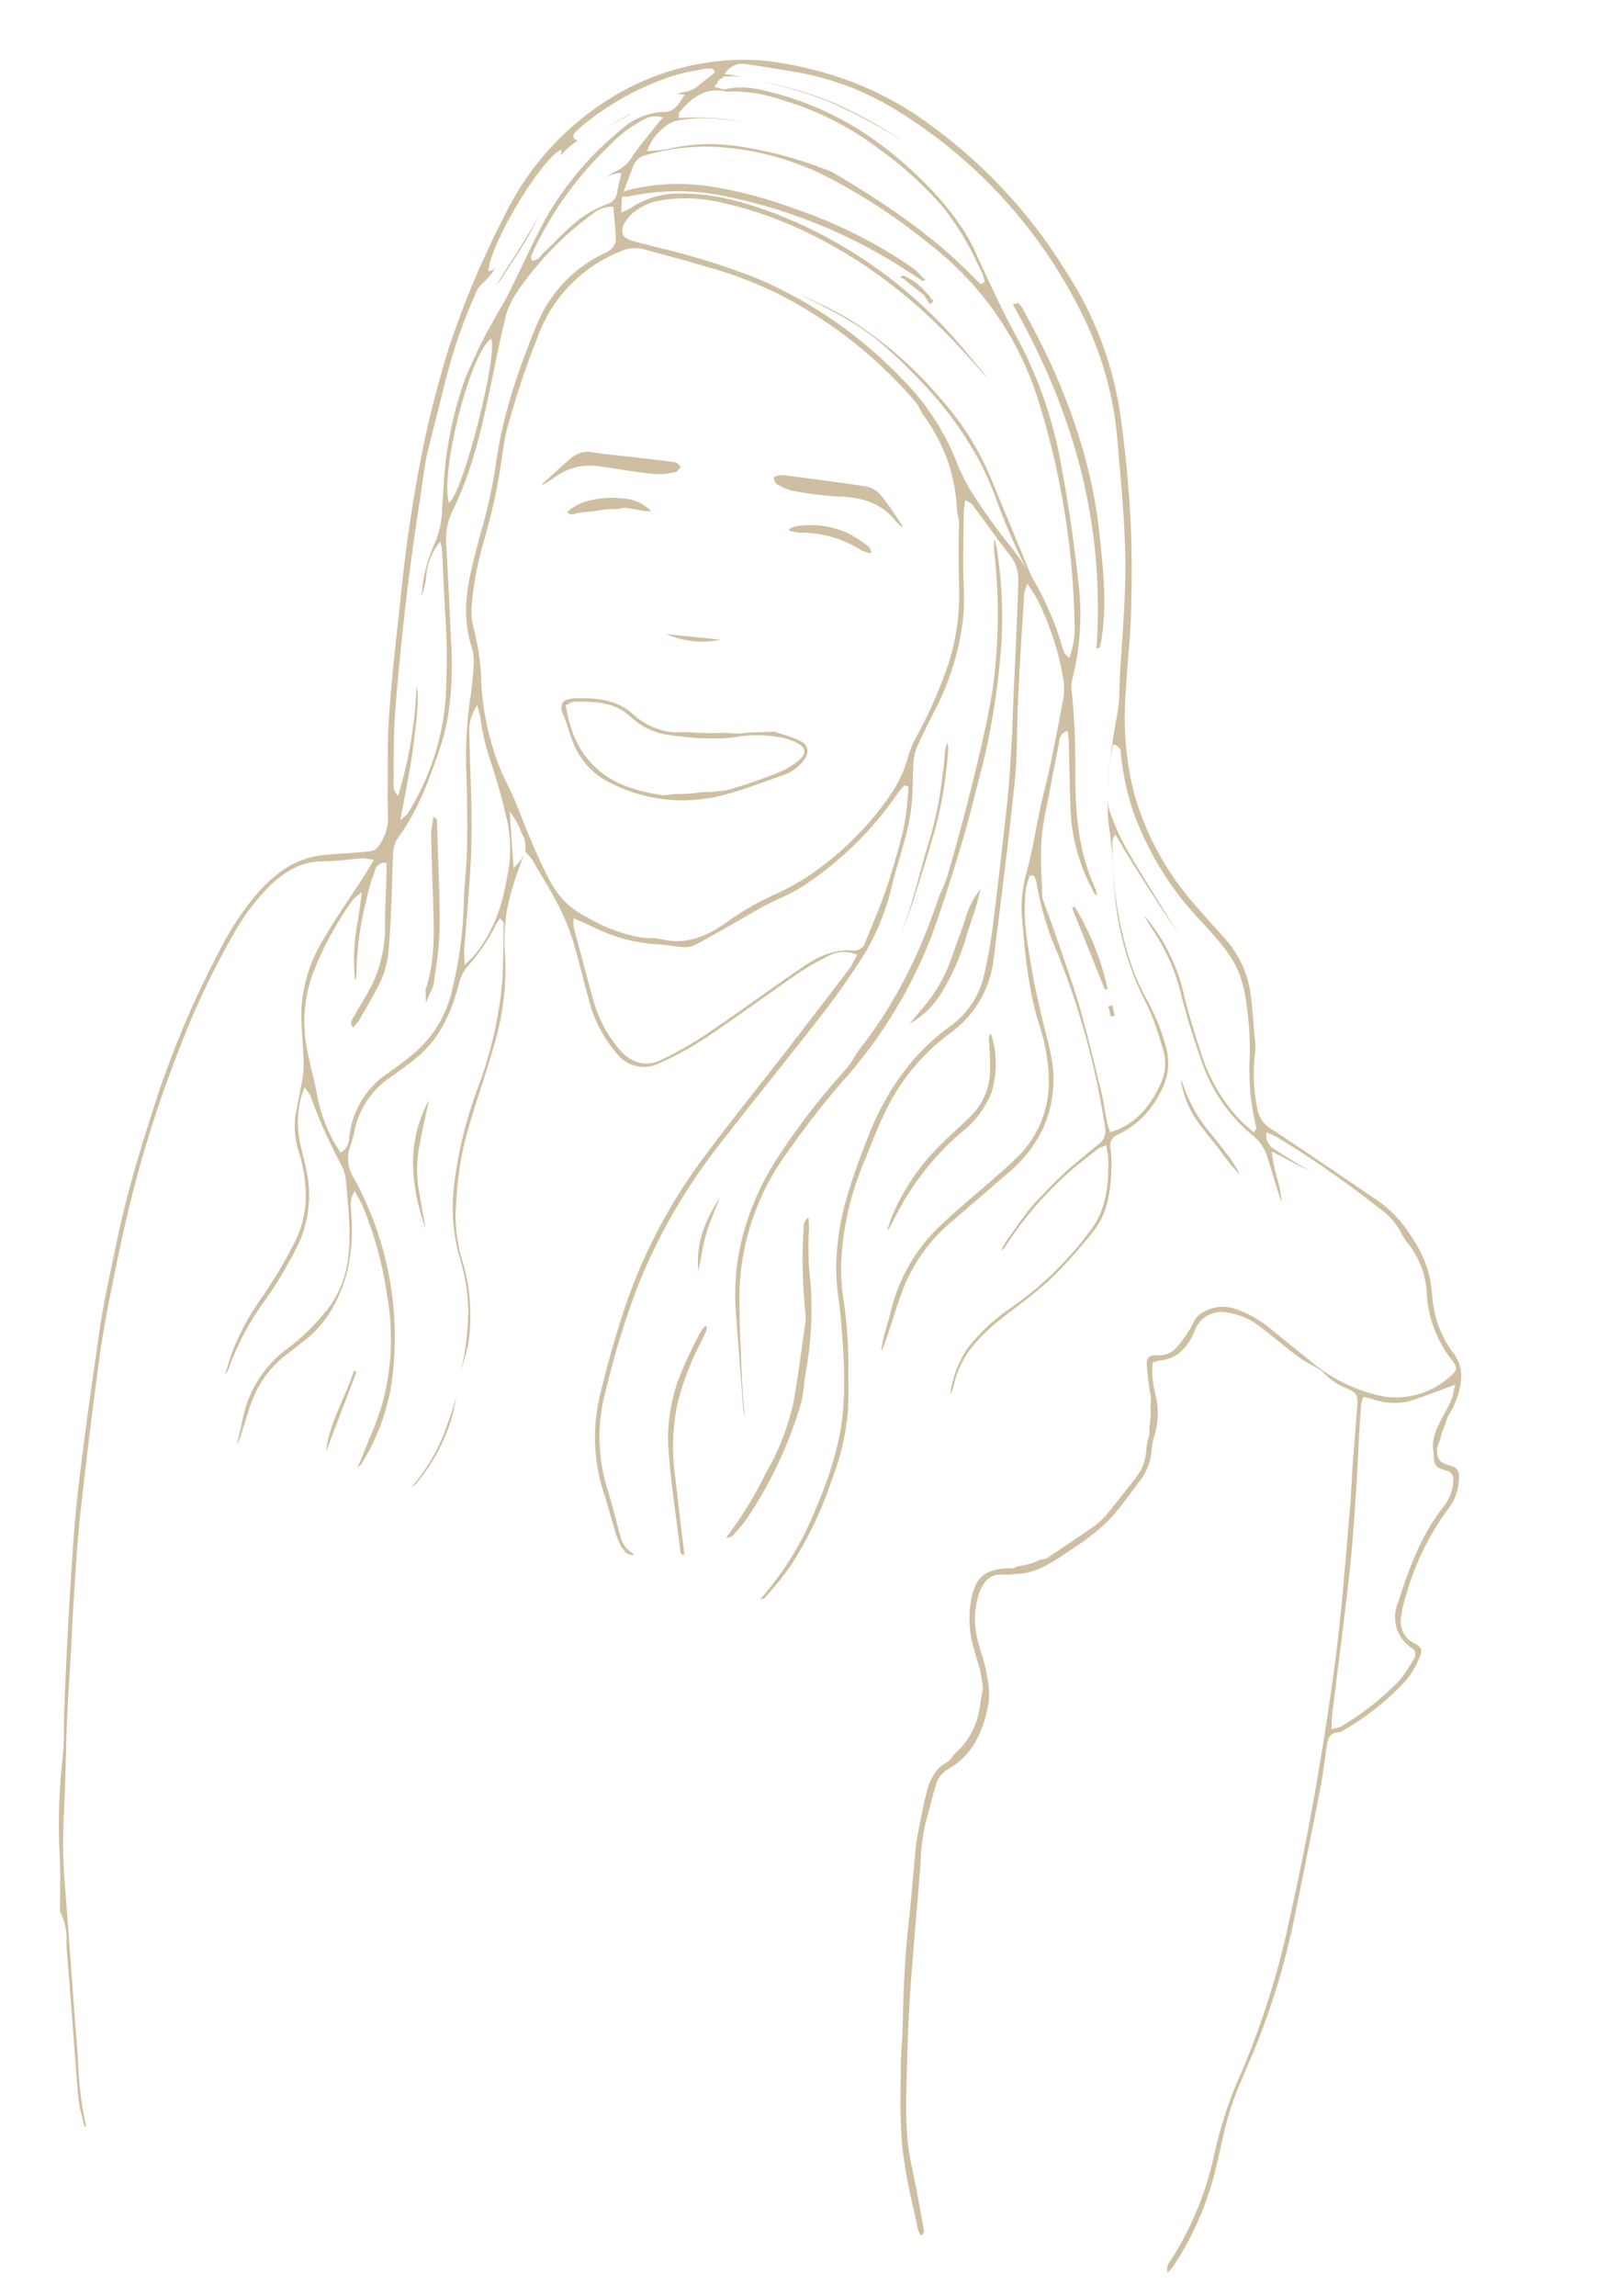 <svg xmlns="http://www.w3.org/2000/svg" width="225.667" height="319.751" viewBox="0 0 225.667 319.751"><g transform="matrix(-0.993, -0.122, 0.122, -0.993, 189.365, 319.765)"><path d="M0,0a78.738,78.738,0,0,0,11.4,4.393,53.158,53.158,0,0,0,9.562,1.546,47.13,47.13,0,0,1-10.841-1.8A65.461,65.461,0,0,1,0,0Z" transform="translate(99.376 289.84)" fill="#cebfa2"></path><path d="M.98.015C.808.019.631.038.459.038.306.038.153,0,0,0,.325,0,.651.019.98.015Z" transform="translate(122.44 284.391)" fill="#cebfa2"></path><path d="M0,2.013C.184,1.37.39.673.6,0,.39.665.192,1.339,0,2.013Z" transform="translate(85.818 212.642)" fill="#cebfa2"></path><path d="M0,2.188A19.107,19.107,0,0,1,.723,0,18.208,18.208,0,0,0,0,2.188Z" transform="translate(89.28 201.011)" fill="#cebfa2"></path><path d="M0,5.066A51.8,51.8,0,0,1,4.385,0,51.543,51.543,0,0,0,0,5.066Z" transform="translate(59.035 132.734)" fill="#cebfa2"></path><path d="M0,0C.272.749.494,1.511.727,2.292.5,1.522.272.753,0,0Z" transform="translate(146.779 202.141)" fill="#cebfa2"></path><path d="M0,5.709A43.169,43.169,0,0,0,2.143,0,43.39,43.39,0,0,1,0,5.709Z" transform="translate(85.211 153.177)" fill="#cebfa2"></path><path d="M.528,2.365c-.164.1-.359.13-.528.23A24.238,24.238,0,0,0,3.65,0,21.032,21.032,0,0,1,.528,2.365Z" transform="translate(137.527 286.541)" fill="#cebfa2"></path><path d="M3.735,2.388C2.449,5.066,1.132,7.814,0,10.638.375,9.6.757,8.564,1.163,7.538,1.8,5.954,2.571,4.393,3.329,2.878c.306-.628.619-1.255.925-1.89.157-.326.452-.651.62-.988h0C4.5.8,4.117,1.592,3.735,2.388Z" transform="translate(148.585 263.131)" fill="#cebfa2"></path><path d="M5.4,3.8A56.89,56.89,0,0,1,0,0,56.618,56.618,0,0,0,5.4,3.8Z" transform="translate(95.311 281.59)" fill="#cebfa2"></path><path d="M0,4.313A34.064,34.064,0,0,0,3.325,0,33.864,33.864,0,0,1,0,4.313Z" transform="translate(79.858 162.583)" fill="#cebfa2"></path><path d="M.528,0A8.251,8.251,0,0,0,0,2.559,7.991,7.991,0,0,1,.528,0Z" transform="translate(0 111.215)" fill="#cebfa2"></path><path d="M0,6.688A61.144,61.144,0,0,1,.816,0,61.805,61.805,0,0,0,0,6.688Z" transform="translate(139.268 107.492)" fill="#cebfa2"></path><path d="M1.825,0A25.985,25.985,0,0,0,0,3.876,26.107,26.107,0,0,1,1.825,0Z" transform="translate(142.378 97.575)" fill="#cebfa2"></path><path d="M0,4.416A25.262,25.262,0,0,1,1.783,0,25.391,25.391,0,0,0,0,4.416Z" transform="translate(141.081 98.518)" fill="#cebfa2"></path><path d="M0,.018A1.774,1.774,0,0,1,1.328.324,1.939,1.939,0,0,0,0,.018Z" transform="translate(112.851 89.978)" fill="#cebfa2"></path><path d="M0,2.931C.593,1.975,1.175,1.014,1.672,0A32.381,32.381,0,0,1,0,2.931Z" transform="translate(174.334 170.95)" fill="#cebfa2"></path><path d="M.577,9.322A25.617,25.617,0,0,1,3.945.957L4.052.788A2.141,2.141,0,0,1,4.771,0,25.848,25.848,0,0,0,1.3,7.577a59.538,59.538,0,0,0-1.3,6.5C.252,12.463.187,11.047.577,9.322Z" transform="translate(139.947 95.703)" fill="#cebfa2"></path><path d="M.961,0C.7,1.737.364,3.463,0,5.35.345,3.57.689,1.791.961,0Z" transform="translate(117.538 117.002)" fill="#cebfa2"></path><path d="M.578,0A12.76,12.76,0,0,0,0,2.529,12.445,12.445,0,0,1,.578,0Z" transform="translate(1.626 124.37)" fill="#cebfa2"></path><path d="M115.485,92.487c.39.849.759,1.732,1.12,2.589.383.911.78,1.858,1.2,2.769a24.887,24.887,0,0,1,2.359,13.478c-.487,4.495-1.183,8.927-2.053,13.164a75.333,75.333,0,0,1-8.572,22.224c-1.914,3.368-3.959,6.736-5.928,9.992q-1.534,2.516-3.048,5.052c-2.386,4.015-4.891,8.26-7.647,12.977A7.75,7.75,0,0,0,92.372,176c-.077.2-.154.4-.237.605l-.077.188.2.056a4.586,4.586,0,0,0,3.931-.814,33.28,33.28,0,0,0,3.924-2.985c1.551-1.377,3.089-2.776,4.62-4.167,2.178-1.983,4.432-4.036,6.7-5.991a43.609,43.609,0,0,1,6.186-4.46,4.756,4.756,0,0,1,5.914.564,18.313,18.313,0,0,1,4.926,7.229c.481,1.113.932,2.268,1.364,3.375.577,1.475,1.169,2.992,1.837,4.46a30.844,30.844,0,0,0,2.665,4.676c1,1.468,2.108,2.881,3.173,4.251l1.078,1.392a3.507,3.507,0,0,0,.508.5c.118.1.251.222.411.375l.222.2a3.627,3.627,0,0,0,.724,2.379l.25.417a10.472,10.472,0,0,0,1.412,2l.418.432-.118-.592c-.432-2.226-.863-4.446-1.315-6.749l-.077-.4-.243.334a6.621,6.621,0,0,0-.912,1.607c.1-.46.2-.9.3-1.315.244-1.037.466-2.018.613-3a24.182,24.182,0,0,0,.118-8.92,36.527,36.527,0,0,1-.174-13.513c.313-2.053.71-4.126,1.1-6.137.515-2.686,1.044-5.462,1.378-8.224a48.314,48.314,0,0,0,.042-8.51l-.042-.849a21.874,21.874,0,0,0-1.9-6.9l-.209-.515a27,27,0,0,1-1.885-9.977c0-1.552.445-3.371.605-5.01a45.364,45.364,0,0,0-.258,5.476c.049,1.274.1,2.575.264,3.835a28.146,28.146,0,0,0,2.192,7.229,25.94,25.94,0,0,1,1.871,9.358,59.112,59.112,0,0,1-1.607,13.951,56.188,56.188,0,0,0-1.6,15.259c.126,2.011.355,4.05.578,6.019.076.689.153,1.371.23,2.06.014.139.132.222.25.313a1.989,1.989,0,0,1,.16.118l.181.16.223-.473a4.354,4.354,0,0,0,.222-.515,26.085,26.085,0,0,1,3.215-6.214,6.4,6.4,0,0,0,.9-2.637c.605-4.544,1.941-7.856,4.2-10.431a36.083,36.083,0,0,1,2.644-2.616c.327-.306.654-.605.974-.9a11.916,11.916,0,0,0,4.036-7.361c.034-.265.055-.529.077-.793a11.723,11.723,0,0,1,.278-1.921,5.03,5.03,0,0,0-.932-4.439,45.82,45.82,0,0,1-8.746-28.271,29.915,29.915,0,0,1,2.8-11.2,1.715,1.715,0,0,1,.306-.362c.035-.035.07-.063.1-.1l.034.014-.1.341c-.125.4-.25.808-.348,1.218-.2.807-.425,1.621-.647,2.429a41.571,41.571,0,0,0-1.315,5.789,34.449,34.449,0,0,0,1.252,14.347,50.645,50.645,0,0,0,4.968,12.086c.215.349.452.675.724,1.051.125.16.25.334.382.522l.216.3.1-.355a2.779,2.779,0,0,0,.167-1.677l-.139-.869a26.321,26.321,0,0,1-.4-9.053c.793-4.265,2.331-7.361,4.836-9.769.313-.3.62-.612.925-.925s.613-.612.926-.918a14.708,14.708,0,0,0,4.174-7.16c.25-.995.431-2.032.605-3.027.1-.549.2-1.1.3-1.642.077-.39.174-.773.265-1.156l.083-.334a.381.381,0,0,0,.084.014l-.139,1.378c-.077.745-.153,1.489-.223,2.234a15.977,15.977,0,0,1-5.176,10.52,29.811,29.811,0,0,0-4.154,5.121c-2.15,3.138-2.887,6.722-2.31,11.293.271,2.206.752,4.411,1.211,6.547l.216,1a5.737,5.737,0,0,0,.932,2.157c.787,1.075,1.4,2.049,2.043,3.048s1.259,2.011,1.833,3.048c.518.939,1.068,1.885,1.489,2.811a1.994,1.994,0,0,0,.459.585c.1.1.2.209.32.341l.23.258.077-.334c.042-.174.077-.32.1-.438a4.743,4.743,0,0,0,.118-.529,13.855,13.855,0,0,0-.6-6.436c-.216-.661-.473-1.323-.717-1.955a28.447,28.447,0,0,1-1.051-3.1,16.1,16.1,0,0,1,.1-8.405,29.839,29.839,0,0,1,1.155-3.17c.4-.991.79-1.983,1.26-2.944.442-.9.89-1.847,1.3-2.6a38.4,38.4,0,0,0,4-10.326,2.37,2.37,0,0,1,.264-.619c.028-.056.049-.1.077-.153l.035.014c-.07.362-.14.724-.209,1.092-.118.675-.243,1.343-.382,2.018a34.492,34.492,0,0,1-3.277,8.267c-.222.445-.445.884-.661,1.329a63.74,63.74,0,0,0-2.769,6.506,14.38,14.38,0,0,0-.849,6.582,20.591,20.591,0,0,0,1.384,5.365l.2.48a11.986,11.986,0,0,1,1.231,5.2c-.042.717-.09,1.434-.139,2.143-.083,1.128-.16,2.248-.216,3.375a10.947,10.947,0,0,0,.139,2.164c.139.863.3,1.726.466,2.589.285,1.523.585,3.1.738,4.648a20.479,20.479,0,0,1-1.914,10.089c-.953,2.24-2.066,4.46-3.145,6.6-.487.974-.981,1.948-1.454,2.929-.181.375-.355.765-.543,1.211l-.438,1.008h.271c.411,0,.71.021.988.021a2.35,2.35,0,0,0,.445-.034c.626-.118,1.252-.265,1.878-.411a32.393,32.393,0,0,1,3.36-.647c2.686-.306,4.877-1.663,7.09-4.4a30.655,30.655,0,0,0,4.126-7.23,111.258,111.258,0,0,0,5.427-16.331,170.086,170.086,0,0,0,4.057-20.8c.529-3.952.876-7.918,1.168-11.613.278-3.584.6-7.647.661-11.662.1-6.965.1-14.25,0-22.287-.034-3.006-.209-6.053-.383-9-.048-.946-.1-1.886-.153-2.825-.09-1.656-.216-3.34-.341-4.961-.063-.9-.133-1.8-.188-2.706s-.118-1.837-.167-2.756q-.125-2.067-.257-4.133c-.1-1.572-.237-3.138-.369-4.593-.111-1.21-.23-2.414-.348-3.625-.216-2.261-.445-4.606-.6-6.916a72.746,72.746,0,0,0-1.308-9.734c-.78-3.792-1.524-7.585-2.275-11.377-.71-3.584-1.419-7.16-2.15-10.736-.174-.849-.333-1.705-.487-2.561a45.944,45.944,0,0,0-2.108-8.356.969.969,0,0,1-.049-.327.758.758,0,0,1,.334.369c.118.327.243.647.362.967a18,18,0,0,1,.9,2.783c.668,3.215,1.308,6.437,1.955,9.651.668,3.347,1.357,6.806,2.066,10.2.09.445.16.9.23,1.349a7.983,7.983,0,0,0,1.343,3.967,1.173,1.173,0,0,1,.125.57c.007.077.007.153.021.23.084.717.167,1.427.244,2.143.153,1.343.306,2.735.521,4.1l.042.271a81.6,81.6,0,0,1,1.336,13.415,41.039,41.039,0,0,0,.376,5.065c.1.9.2,1.823.271,2.735l.181,2.212c.306,3.883.626,7.9.856,11.864l.146,2.317c.265,4.37.543,8.886.585,13.325.062,6.59-.062,13.283-.188,19.761l-.055,2.825c-.042,2.609-.244,5.239-.438,7.5l-.146,1.816c-.278,3.263-.557,6.638-.995,9.936-.564,4.238-1.343,8.489-2.025,12.093a134.381,134.381,0,0,1-6.52,23.31,40.939,40.939,0,0,1-4.439,8.865c-2.512,3.563-5.26,5.539-8.641,6.228-.71.146-1.427.285-2.136.425-1.2.237-2.393.466-3.583.73-.473.1-1.079.306-1.273.7a6.777,6.777,0,0,0-1.023,3.737c.062.668.16,1.329.258,1.99.076.557.153,1.107.222,1.663.111,1.044.244,2.08.369,3.124.327,2.623.661,5.337.793,8.009.244,4.648.306,9.394.362,13.972l.021,2a208.033,208.033,0,0,1-.668,23.17c-.369,3.792-.89,7.661-1.6,11.843a123.706,123.706,0,0,1-5.531,19.782,39.344,39.344,0,0,1-12.691,18.2,35.426,35.426,0,0,1-17.916,7.6,29.864,29.864,0,0,1-3.674.215,53.241,53.241,0,0,1-8.363-.786,45.37,45.37,0,0,1-14.765-5.309,71.651,71.651,0,0,1-21.18-17.9,49.658,49.658,0,0,1-9.818-18.383c-1.322-4.9-2.358-9.449-3.159-13.909-.737-4.05-1.308-8.4-1.809-13.666-.209-2.261-.306-4.564-.4-6.8-.09-2.046-.181-4.161-.354-6.235a41.842,41.842,0,0,0-2.88-12.274,39.525,39.525,0,0,0-10.367-14.236c-1.023-.94-2.094-1.865-3.124-2.756-.459-.4-.918-.8-1.378-1.2a14.57,14.57,0,0,1-4.613-7.689c-.362-1.482-.668-3-.974-4.474l-.1-.473c-.042-.194-.084-.389-.126-.591a9.215,9.215,0,0,1-.3-2.067,24.272,24.272,0,0,0-1.28-7.737,4,4,0,0,0-2.275-2.5c-5.086-2.533-10.089-5.1-15.2-7.731a17,17,0,0,1-5.907-4.682l-.209-.272a15.842,15.842,0,0,1-3.277-5.719c-.2-.793-.383-1.587-.564-2.387a14.628,14.628,0,0,0-3.764-7.042A5.216,5.216,0,0,1,1.4,128.245a11.1,11.1,0,0,1,1.169-5.1,8.82,8.82,0,0,0,.265-1.28,8.822,8.822,0,0,0,.445-2.157,8.457,8.457,0,0,0,.264-1.267c-.132-1.5-.521-1.9-2.08-2.15a1.434,1.434,0,0,1-1.434-1.559,7.182,7.182,0,0,1,.891-4.349A36.708,36.708,0,0,0,5.344,97.622a14.933,14.933,0,0,0,.313-3.076,3.4,3.4,0,0,0-2.379-3.458c-.926-.32-1.162-.772-.891-1.691a13.336,13.336,0,0,1,1.461-3.452,36.341,36.341,0,0,1,7.89-8.044,1.358,1.358,0,0,1,.57-.341c1.218-.146,1.406-1.023,1.433-1.941.007-.564.022-1.12.028-1.684.028-1.517.049-3.076.16-4.606.355-5.169.765-10.43,1.162-15.51l.153-1.941a103.389,103.389,0,0,1,3.43-19.9c.2-.737.417-1.475.64-2.213.591-2.039,1.211-4.14,1.607-6.255.334-1.781.508-3.618.681-5.4.118-1.232.237-2.5.411-3.743A42.463,42.463,0,0,1,26.2.841a4.377,4.377,0,0,1,.494-.7c.035-.042.077-.09.111-.139a1.791,1.791,0,0,1-.222,1.753A44.442,44.442,0,0,0,22.4,16.671a59.262,59.262,0,0,1-1.8,10.222,116.194,116.194,0,0,0-4.46,21.967c-.654,6.9-1.155,12.684-1.468,18.522-.431,8.183-.64,14.967-.661,21.354-.007,4.954.188,9.978.369,14.842.07,1.711.132,3.416.188,5.128.042,1.19.125,2.394.209,3.563.062.856.118,1.711.16,2.568.077,1.475.139,2.95.2,4.425.056,1.239.111,2.477.167,3.709.077,1.516.32,1.823,1.719,2.234a8.611,8.611,0,0,1,3.458,1.753,3.07,3.07,0,0,0,.814.466l.16.07c.313.139.633.271.947.4a14.348,14.348,0,0,1,1.816.828c1,.571,2,1.183,2.957,1.782.849.521,1.7,1.051,2.568,1.551a10.046,10.046,0,0,0,5.031,1.615h.132a3.933,3.933,0,0,0,4.126-3.062l.063-.215c.049-.174.1-.348.153-.522.828-2.262,2.122-3.528,4.07-3.98a3.313,3.313,0,0,0,.6-.23c.09-.049.188-.09.285-.132l.1-.049.006-.118a11.794,11.794,0,0,0-.8-3.875l-.133-.4a10.691,10.691,0,0,1-.521-5.789,7.966,7.966,0,0,0,.118-1.99v-.2a7.8,7.8,0,0,1,1.085-4.161l.389-.682c.87-1.531,1.767-3.11,2.756-4.592a22.106,22.106,0,0,1,2.546-3.006c.814-.842,1.726-1.621,2.6-2.379l.7-.6c1.816-1.572,3.688-3.193,6.186-3.667.2-.034.4-.077.592-.118a9.316,9.316,0,0,1,1.5-.237c2.018-.1,2.658-1.5,3.02-2.832a11.662,11.662,0,0,0-.772-7.166c-.188-.522-.417-1.03-.647-1.524a16.153,16.153,0,0,1-.8-2.018c-.077-.244-.146-.487-.222-.731a10.734,10.734,0,0,1-.7-3.82c.223-3.208.947-7.223,4.585-9.818a3.557,3.557,0,0,0,1.239-1.99c.216-1,.341-2.032.473-3.027.09-.717.181-1.434.3-2.143a26.443,26.443,0,0,0,.111-5.97c-.028-.481-.056-.953-.077-1.427q-.146-3.2-.257-6.4c-.139-3.639-.278-7.4-.487-11.085-.258-4.349-.668-8.635-1.106-13.012a56.851,56.851,0,0,0-1.044-7c-.369-1.579-.9-3.145-1.413-4.655-.236-.7-.473-1.392-.7-2.094-.514-1.615-1.023-3.222-1.5-4.829L61.292,2c-.132-.4-.237-.723.23-1.057.049.062.1.132.139.2a2.58,2.58,0,0,1,.4.681c.341,1.016.7,2.025,1.057,3.041a73.8,73.8,0,0,1,2.429,7.759,77.313,77.313,0,0,1,1.322,8.711c.1.828.188,1.663.292,2.491.126,1.064.188,2.157.25,3.208.056.9.112,1.843.209,2.762.578,5.539.863,10.061.905,14.222.021,2.081.1,4.2.166,6.242.049,1.35.1,2.706.126,4.056a24.612,24.612,0,0,1-.1,2.741l-.083,1.128c-.111,1.579-.23,3.214-.466,4.8a8.235,8.235,0,0,1-1.016,2.609,4.1,4.1,0,0,1-.968,1c-.139.111-.278.23-.41.348-.382.344-.48.831-.807,1.2a10.434,10.434,0,0,0-1.555,2.335,10.6,10.6,0,0,0-.842,2.5,12.473,12.473,0,0,0-.216,3.054,13.19,13.19,0,0,0-.108,1.507,15.76,15.76,0,0,0,1.329,3.979c.181.411.361.828.529,1.246a14.861,14.861,0,0,1,1.266,6.944c-.236,3.069-1.377,4.342-4.362,4.857-.2.042-.41.042-.613.07-.487.077-.713.372-1.148.487A9.055,9.055,0,0,0,56.7,96.217c-.327.209-.848.233-1.141.487l-1.586,1.364c-1.385,1.2-2.818,2.435-4.2,3.681a10.352,10.352,0,0,0-1.719,2.018c-1.064,1.67-2.1,3.4-3.1,5.073l-.341.577a6.468,6.468,0,0,0-.918,3.472l.007.153a10.17,10.17,0,0,1-.126,2.254,10.11,10.11,0,0,0,.1,1.332,9.885,9.885,0,0,0,.2,2.718,9.73,9.73,0,0,0,.1,1.328c.452,1.42.793,2.895,1.057,4.14.139.661.125,1.072-.062,1.322a1.573,1.573,0,0,1-1.162.432,3.305,3.305,0,0,0-2.589,1.447,17.9,17.9,0,0,0-1.218,2.164l-.194.369a9.56,9.56,0,0,0-.369.911,3.28,3.28,0,0,1-.793,1.455,5.418,5.418,0,0,1-4.689,1.419,15.61,15.61,0,0,1-5.323-2.15q-2.985-1.889-6-3.743A22.349,22.349,0,0,0,11.62,124.71c-.126,0-.25-.007-.383-.007a11.367,11.367,0,0,0-8.294,3.939c-.946.988-.835,1.356.1,2.3a16.586,16.586,0,0,1,4.537,8.6,12.171,12.171,0,0,0,3.416,6.694,7.5,7.5,0,0,1,1.168,1.371,9.548,9.548,0,0,0,3.486,3.061,140.8,140.8,0,0,0,15.231,8.036,6.361,6.361,0,0,0,.849.293l.508.153.243.084-.006-.257a2.142,2.142,0,0,0-1.385-1.955c-.675-.348-1.371-.669-2.046-.974l-.737-.341c-.453-.209-.9-.417-1.35-.619-.383-.174-.765-.355-1.148-.529,1.67.626,3.347,1.26,5.323,2l.321.118-.084-.327a25.662,25.662,0,0,0-1.106-3.221,18.466,18.466,0,0,1-1.064-3.257,4.7,4.7,0,0,1,.389.689l.257.57c.668,1.461,1.356,2.978,2,4.474a6.373,6.373,0,0,0,2.491,2.957,22.68,22.68,0,0,1,8.043,8.8c1.67,3.319,3.048,6.38,4.21,9.358a27.828,27.828,0,0,0,5,8.475c.417.473.814.988,1.2,1.489l.265.348a.108.108,0,0,1-.09-.035,25.291,25.291,0,0,1-6.478-9.484c-1.162-3.166-2.553-6.213-3.889-9.038a23.836,23.836,0,0,0-6.248-7.995c-.4-.334-.849-.64-1.274-.925-.215-.153-.438-.3-.654-.459l-.166-.118-.09.181c-.056.09-.091.153-.118.194-.056.1-.09.161-.07.244a5.951,5.951,0,0,0,.188.6,34.591,34.591,0,0,1,1.76,7.4l.09.925a43.34,43.34,0,0,0,.717,5.17c1.6,7.139,2.435,8.51,8.126,13.359a43.8,43.8,0,0,1,11.474,14.174,36.85,36.85,0,0,1,2.665,7.641c.014.055.028.118.042.181a1.152,1.152,0,0,0,1.065,1.113l.2.028.028-.745a33.539,33.539,0,0,0-.125-5.894c.188,2.175.229,4.353.2,6.492l-.006.327c-.007.828-.063,1.677-.1,2.5-.055.932-.111,1.892-.118,2.845a22.934,22.934,0,0,0,.153,2.31c.042.4.083.814.111,1.217.126,1.7.222,3.4.313,5.108.209,3.708.425,7.542.919,11.279.605,4.627,1.593,9.275,2.546,13.77l.536,2.526a48.006,48.006,0,0,0,6.485,16.24,68.973,68.973,0,0,0,29.6,25.926,39.338,39.338,0,0,0,14.744,3.625l1.572.062c1.747.07,3.555.146,5.337.181h.125a2.779,2.779,0,0,0,2.574-1.468l.181-.292-.341.014c-.737.039-1.412-.07-2.136-.062.463-.042.936-.045,1.391-.111.362-.056.731-.111,1.092-.153.146-.017.09-.236.209-.281a.907.907,0,0,0,.605-.818c.042-.174.278-.139.272-.369l-.007-.161-.16-.014a3.593,3.593,0,0,1-.466-.07,1.975,1.975,0,0,0-.967-.014c-2.352.89-4.745.549-7.055.23-8.44-1.19-16.2-4.864-23.74-11.245a40.778,40.778,0,0,1-4.411-4.432,25.756,25.756,0,0,1-2.345-3.375l-.237-.382c-2.018-3.271-4.3-6.972-6.8-10.424a58.806,58.806,0,0,1-8.182-16.9c-1.607-5.045-3.048-10.319-4.4-16.122a36.5,36.5,0,0,1-.71-12.755,5.122,5.122,0,0,0-.09-1.885,94.744,94.744,0,0,1-1.858-11.043l-.118-.884c-.585-4.586-1.587-9.929-4.55-14.786a5.325,5.325,0,0,1-.361-.8c-.035-.083-.077-.174-.112-.265a1.052,1.052,0,0,1,.7.6c.035.062.077.125.118.188a25.592,25.592,0,0,1,4.328,10.652c.348,2.143.668,4.335.974,6.45.139.981.285,1.969.432,2.957.034.222.09.431.153.681.035.146.077.3.118.473l.056.222.2-.1a1.483,1.483,0,0,0,.779-1.5c0-.09.007-.181.014-.264l.07-.974c.146-1.921.285-3.848.4-5.762.035-.619.084-1.238.126-1.858a40.65,40.65,0,0,0,.174-5.2,51.411,51.411,0,0,0-.7-5.393c-.126-.737-.25-1.475-.362-2.213a1.58,1.58,0,0,0-.153-.487l-.828-1.628c-.773-1.531-1.573-3.1-2.331-4.669-.285-.591-.571-1.183-.863-1.767-1.036-2.136-2.115-4.335-3.048-6.555-1.287-3.069-2.477-6.235-3.632-9.3l-.7-1.858c-.285-.752-.515-1.538-.745-2.3-.153-.5-.3-1-.466-1.5a6.154,6.154,0,0,0-.355-.835c-.062-.132-.126-.271-.2-.41l-.07-.167-.167.077c-3.611,1.656-5.051,4.746-5.9,7.25a6.685,6.685,0,0,0,.2,5.086c.16.355.327.717.487,1.072a30.726,30.726,0,0,0,2.679,5.08,41.362,41.362,0,0,1,6.178,14.717c.278,1.168.487,2.379.7,3.556a45.539,45.539,0,0,0,1.113,5.141,23.4,23.4,0,0,1,.71,4.245,5.469,5.469,0,0,0-.418-1.739,32.792,32.792,0,0,0-2.832-4.774c-1.586-2.143-3.291-4.259-4.932-6.3q-.961-1.19-1.914-2.386l-2.164-2.721.494.585c3.326,3.9,6.763,7.939,9.935,12.114l.174.23.125-.265a1.494,1.494,0,0,0,.154-.842A51.789,51.789,0,0,0,54.751,181.7a30.089,30.089,0,0,0-3.3-5.914,31.046,31.046,0,0,1-3.583-6.36,8.173,8.173,0,0,1-.042-6.45,12.658,12.658,0,0,1,5.114-6.569,1.636,1.636,0,0,0,.863-1.99,15.216,15.216,0,0,1-.438-2.234c-.32-3.249-.481-6.673,1.461-9.713a68.222,68.222,0,0,1,4.988-7.153,57.1,57.1,0,0,1,4.154-4.349c.681-.669,1.364-1.336,2.031-2.018,2.512-2.561,5.114-5.768,5.42-10.187a2.777,2.777,0,0,1,.244-.863c.034-.084.062-.16.1-.237a.024.024,0,0,1,.021.007l-.021.16a15.318,15.318,0,0,1-1.635,6.506,26.786,26.786,0,0,1-5.392,6.387,47.167,47.167,0,0,0-7.751,8.962c-.445.647-.848,1.328-1.239,1.99-.181.3-.354.6-.536.9-1.976,3.264-1.739,6.854-1.363,9.957a7.624,7.624,0,0,0,.313,1.3c.07.216.132.432.194.668l.063.223.2-.118c.139-.077.265-.139.369-.2a1.841,1.841,0,0,0,.494-.313c.348-.355.7-.7,1.044-1.051.946-.94,1.92-1.914,2.8-2.943a50.277,50.277,0,0,0,7.431-11.307.989.989,0,0,1,.271-.3.613.613,0,0,0,.1-.09l.021.014c-.042.132-.09.258-.139.383a6.661,6.661,0,0,1-.4.974l-.619,1.134c-.724,1.357-1.482,2.762-2.3,4.078-.449.72-1.044,1.416-1.551,2.125a49.069,49.069,0,0,1-4.506,5.365c-.675.7-1.256,1.4-2,2.105a2.412,2.412,0,0,0-.738,2.651,110.03,110.03,0,0,0,9.491,23.157,41.935,41.935,0,0,1,4.112,9.366,3.162,3.162,0,0,0,.306.661,1.37,1.37,0,0,1,.125.223l.056.1.592-.042.021-.139c.034-.216.07-.425.111-.633a6.119,6.119,0,0,0,.16-1.468,28.719,28.719,0,0,0-.487-4.439c-.48-2.219-1.113-4.376-1.726-6.373-.577-1.921-1.238-3.779-1.92-5.672-.285-.786-.592-1.572-.9-2.351-.508-1.295-1.03-2.63-1.434-3.973a16.645,16.645,0,0,1-.083-9.3,18.283,18.283,0,0,1,4.321-7.265c1.329-1.489,2.679-2.971,4.029-4.446.96-1.058,1.927-2.115,2.888-3.18A23.288,23.288,0,0,0,80.1,131.216c.306-1.288.564-2.609.807-3.89.126-.661.25-1.322.383-1.976.139-.689.292-1.371.445-2.059l.161-.7.125.021c0,.126-.007.257-.007.383a12.23,12.23,0,0,1-.076,1.238c-.084.641-.181,1.274-.285,1.907-.09.578-.181,1.156-.257,1.74a24.18,24.18,0,0,1-5.212,12.664c-.869,1.057-1.851,2.2-3,3.486-.73.821-1.468,1.628-2.213,2.435-1.384,1.51-2.811,3.069-4.133,4.683a14.667,14.667,0,0,0-3.311,12.045,25.935,25.935,0,0,0,2.143,6.923c2.142,4.62,3.2,9.637,4.139,14.062a17.952,17.952,0,0,1,.306,6.491c-.32,2.053-.466,4.161-.605,6.2-.062.884-.125,1.774-.2,2.665-.062.759-.139,1.517-.222,2.275-.063.529-.118,1.058-.181,1.587-.118,1.03-.243,2.1-.327,3.152-.236,2.993-.465,5.922-.626,8.893a8.628,8.628,0,0,0,.257,2.776A38.72,38.72,0,0,0,73.3,229.075a11.98,11.98,0,0,0,.786.988c.161.188.341.389.529.619l.243.3.07-.376c.035-.2.07-.354.1-.487a2.274,2.274,0,0,0,.083-.591q-.282-4.989-.605-9.971c-.132-1.976-.264-3.779-.4-5.511-.1-1.19-.223-2.373-.348-3.563-.237-2.331-.487-4.753-.529-7.125-.14-7.661-.118-15.44-.1-22.969l.006-1.767a14.769,14.769,0,0,1,4.794-11.106,29.334,29.334,0,0,0,7.626-12.03c.71-2.094,1.28-4.272,1.823-6.381l.153-.57a40.778,40.778,0,0,0,1.6-13.263l-.021-.25a27.35,27.35,0,0,0-.626-4.634l-.285-1.114a64.269,64.269,0,0,1-1.795-8.614c-.091-.793-.188-1.593-.293-2.386-.209-1.559-.417-3.173-.515-4.766a33.979,33.979,0,0,1,1.037-9.533,52.038,52.038,0,0,1,4.21-12.608,39.052,39.052,0,0,1,2.24-3.736l.543-.828c.2-.313.4-.633.842-.633h.021a43.307,43.307,0,0,0-6.206,13.8A49.859,49.859,0,0,0,86.319,110.4c-.271,5.1.626,10,1.733,15.406.188.925.424,1.858.647,2.755a35.139,35.139,0,0,1,.988,4.87,37.087,37.087,0,0,1-.062,8.065,80.625,80.625,0,0,1-1.8,8.941l-.125.508c-1.746,7.334-4.878,13.04-9.56,17.444a12,12,0,0,0-3.931,7.6,64.776,64.776,0,0,0-.4,6.757c-.014,5.5.021,11.328.118,17.827.035,2.192.174,4.418.306,6.568l.1,1.719c.062,1,.153,2.018.243,3,.049.585.1,1.162.146,1.747l.2,2.484c.125,1.726.257,3.444.389,5.17l.1,1.224c.222,2.8.452,5.713.717,8.566a5.628,5.628,0,0,0,1.7,3.632c1.329,1.328,2.637,2.727,3.9,4.071.71.758,1.419,1.516,2.143,2.268a.9.9,0,0,0,.431.216c.084.027.188.062.306.111l.25.1v-.265c0-.2,0-.382.007-.557a7.3,7.3,0,0,0-.021-.967l-.014-.16c-.278-2.5-.564-5.08-.877-7.613-.09-.737-.209-1.468-.327-2.206a32.4,32.4,0,0,1-.473-4.015A36.561,36.561,0,0,1,85.54,211.75c.633-1.754,1.245-3.472,1.781-5.247a6.885,6.885,0,0,0,.222-2.324c-.048-.8-.132-1.6-.209-2.379-.1-.926-.194-1.879-.222-2.825a26.881,26.881,0,0,1,.167-4.251c.167-1.35.389-2.713.605-4.035.174-1.072.348-2.15.494-3.229a34.267,34.267,0,0,1,2.574-10.173c1.587-3.326,3.138-6.255,4.731-8.948,2.011-3.388,4.105-6.8,6.13-10.1,1.878-3.054,3.813-6.213,5.684-9.345a81.078,81.078,0,0,0,9.149-21.132,116.6,116.6,0,0,0,2.763-15.419A24.259,24.259,0,0,0,117.7,99.188c-.689-1.552-1.336-3.159-1.955-4.711l-.793-1.962a3.7,3.7,0,0,0-1.858-2.13,2.332,2.332,0,0,1-.4-.278,1.519,1.519,0,0,1,1.566.536A6.814,6.814,0,0,1,115.485,92.487ZM2.415,127.424q1-.511,1.92-1c1.363-.709,2.651-1.384,3.959-1.969a9.49,9.49,0,0,1,5.142-.271c.348.048.689.09,1.029.125l.174.021.021-.174c.021-.133.042-.257.062-.369a4.243,4.243,0,0,0,.07-.641c-.07-1.433-.153-2.867-.25-4.293-.07-.94-.132-1.879-.2-2.825-.133-1.725-.257-3.513-.348-5.274l-.063-1.183c-.174-3.284-.354-6.673-.389-10.005-.049-4.259-.034-8.594-.028-12.783q.011-3.36.014-6.721c0-.4-.035-.793-.07-1.246-.021-.222-.035-.452-.049-.7l-.021-.243-.223.09c-.167.062-.313.111-.438.153a1.763,1.763,0,0,0-.6.265,39.113,39.113,0,0,0-7.264,7.313,14.245,14.245,0,0,0-1.308,2.45c-.126.271-.251.549-.383.821a1.071,1.071,0,0,0,.529,1.5,5.129,5.129,0,0,1,2.63,6.019c-.9,4.7-2,9.658-4.648,13.993a6.424,6.424,0,0,0-.925,3.771,1.189,1.189,0,0,0,1.12,1.288c1.531.23,1.816.514,2.052,2.052a.454.454,0,0,0,.021.2c.619,1.83-.014,3.493-.689,5.246l-.028.077c-.076.2-.153.389-.236.585-.2.508-.417,1.044-.578,1.587a7.628,7.628,0,0,0-.194,1.28c-.021.216-.042.439-.07.689l-.042.334ZM146.629,174.83q-.084-2.056-.181-4.112a7.124,7.124,0,0,0-.118-.87c-.034-.2-.076-.431-.125-.724l-.062-.41-.251.334c-.188.244-.354.445-.5.627a6.829,6.829,0,0,0-.592.807,20.88,20.88,0,0,0-2.685,7.536c-.188,1.232-.278,2.5-.362,3.723l-.048.709a18.433,18.433,0,0,0,1.308,7.73c.738,2,1.538,3.959,2.393,5.831l.445.974a30.6,30.6,0,0,1,2.262,5.977,6.936,6.936,0,0,0,.355,1.016c.07.16.132.32.194.487l.139.389.188-.376a6.161,6.161,0,0,0,.417-3.757c-.237-1.788-.529-3.6-.807-5.358-.265-1.67-.536-3.395-.772-5.1-.417-3.034-.661-5.379-.8-7.605C146.851,180.055,146.74,177.4,146.629,174.83Zm13.5,5.448.146-.7a23.246,23.246,0,0,0,.48-2.8l.077-.821a43.058,43.058,0,0,0,.111-10.242,2.678,2.678,0,0,1,.083-.975,27.957,27.957,0,0,1,.612,8.419c-.028,1.12-.056,2.275-.042,3.431l.006.438.306-.313c.126-.139.244-.25.341-.348a1.963,1.963,0,0,0,.417-.487,45.582,45.582,0,0,0,4.258-10.722,19.533,19.533,0,0,0-.23-10.1c-.341-1.141-.758-2.275-1.168-3.368-.348-.932-.71-1.9-1.016-2.86a22.5,22.5,0,0,0-3.3-6.763c-.222-.3-.459-.592-.717-.9l-.389-.487-.139.111a2.441,2.441,0,0,0-.8,2.164,12.233,12.233,0,0,1-4.355,9.609c-1.169,1.079-2.393,2.234-3.507,3.472a16.262,16.262,0,0,0-3.868,9.157,56.676,56.676,0,0,0-.1,12.295c.1,1.128.154,2.282.2,3.4.063,1.35.133,2.741.272,4.112.292,2.922.709,5.887,1.12,8.747l.1.709a58.3,58.3,0,0,1,.877,11.091,43.991,43.991,0,0,0,.083,4.787,6.858,6.858,0,0,0,.577,2.429c1.809,3.841,1.677,7.807,1.308,11.182-.174,1.565-.4,3.152-.613,4.682a74.957,74.957,0,0,0-.925,9.519c-.062,6.171-1.127,12.58-3.444,20.77a18.929,18.929,0,0,1-7.8,10.389c-.1.07-.2.132-.3.194a2.886,2.886,0,0,0-.717.571,2.069,2.069,0,0,0-.529,1.328c.16,1.1.4,2.171.647,3.312.077.369.161.745.244,1.127l.034.154.153-.007a4.207,4.207,0,0,0,2.609-1.35l.055-.049a44.424,44.424,0,0,0,9.261-12.441,11.3,11.3,0,0,0,1.008-3.9c.272-2.213.453-4.474.62-6.659l.132-1.594c.549-6.77,1.169-12.852,3.194-18.669a9.014,9.014,0,0,0,.327-4.738l-.355-2.018c-.654-3.695-1.329-7.515-1.942-11.279a47.088,47.088,0,0,1-.848-10.959,33.685,33.685,0,0,1,.675-4.683c.939-4.377,1.962-8.628,4.2-12.566a4.254,4.254,0,0,0,.341-2.324c-.1-1.413-.229-2.86-.361-4.252-.1-1.078-.2-2.164-.285-3.242-.146-1.886-.271-3.9-.361-5.964a12.622,12.622,0,0,1,.869-5.045c.6-1.607,1.274-3.2,1.976-4.822a6.246,6.246,0,0,1,.522-.925c.062-.1.126-.2.188-.3.613.4.438.8.209,1.343-.271.612-.536,1.224-.8,1.837l-.793,1.837a18.843,18.843,0,0,0-1.176,10.187c.16,1.384.271,2.8.383,4.167.055.7.111,1.4.181,2.094.034.4.083.8.139,1.224l.083.633.181-.028A1.356,1.356,0,0,0,160.127,180.278ZM138.641,281a5.049,5.049,0,0,0-1.982,2.352c-.515,1-1.128,1.983-1.719,2.937-.257.417-.521.842-.779,1.266-.146.237-.292.473-.466.738l-.557.884.278.034a3.187,3.187,0,0,0,2.337-.668l.126-.077a18.372,18.372,0,0,0,4.272-4.223l.112-.132a48.816,48.816,0,0,0,8.37-15.183c.133-.39.244-.787.341-1.19a.461.461,0,0,0-.077-.313,1.47,1.47,0,0,1-.07-.146l-.062-.139-.146.034a1.793,1.793,0,0,0-1.051.925,3.716,3.716,0,0,1-.264.383c-.481.577-.947,1.169-1.413,1.76A42.023,42.023,0,0,1,143,273.663a17.734,17.734,0,0,1-3.625,2.6,1.89,1.89,0,0,0-1.19,1.677c-.014.57-.077,1.141-.146,1.747-.035.278-.062.57-.09.869l-.021.2.209-.007a3.135,3.135,0,0,0,2.08-1.141A5.847,5.847,0,0,1,138.641,281ZM153,255.44l.091.3.209-.237c2.463-2.748,4.488-18.355,2.971-22.878l-.1-.321-.2.265C154.345,234.676,152.048,252.413,153,255.44ZM127,296.75l.111-.014a3.417,3.417,0,0,0,1.037-.125c.41-.139.828-.271,1.245-.4a25.752,25.752,0,0,0,3.382-1.273,38.365,38.365,0,0,0,11.6-8.544l.139-.154a4.746,4.746,0,0,0,.466-.577c.174-.285.271-.521.181-.73s-.3-.306-.654-.4a10.066,10.066,0,0,0,2.08-2.352v.877l.293-.23c2.706-2.178,7.848-13.882,7.751-17.632l-.006-.237-.229.077a1.564,1.564,0,0,0-.922,1.008,11.6,11.6,0,0,1,1.882-3,3.093,3.093,0,0,0,.641-1.3,73.26,73.26,0,0,0,2.727-12.768c.209-1.7.417-3.4.633-5.1s.425-3.4.626-5.1c.084-.661.111-1.336.126-1.851.034-1.635.077-3.264.118-4.892.1-3.785.209-7.7.2-11.55-.007-6.38-.132-12.212-.382-17.82-.112-2.533-.418-5.093-.71-7.571-.118-.995-.237-1.983-.348-2.977a1.8,1.8,0,0,0-.529-.932l-.25-.278-.056.369a60.247,60.247,0,0,0-.633,15.134c-.494-1.315-.6-3.02-.57-8.461.014-2.234.167-4.523.313-6.736.07-1.023.133-2.046.2-3.082l.028-.536-.348.417c-.042.056-.1.111-.153.174a2.042,2.042,0,0,0-.41.542,35.156,35.156,0,0,0-3.312,15.879,90.971,90.971,0,0,0,1.579,12.588l.675,3.9c.265,1.538.529,3.082.8,4.613a1.964,1.964,0,0,0,.126.4c.034.1.076.209.125.355l.111.341.2-.3a8.456,8.456,0,0,0,1.162-4.766,12.6,12.6,0,0,1,.32-2.8,21.392,21.392,0,0,1-.9,7.459,12.649,12.649,0,0,0-.453,5.108l.014.4c.035.564.063,1.128.1,1.691.118,2,.237,4.084.154,6.109a52.282,52.282,0,0,1-1.183,9.7c-.219.974-.571,1.979-.863,2.971q-.752,2.494-1.743,4.9c-.417,1.019-.776,2.014-1.277,3.072a21.2,21.2,0,0,0-.932,2.414l-.16.466c-.376,1.072-.744,2.157-1.107,3.236-.73,2.178-1.5,4.432-2.345,6.61a44.078,44.078,0,0,1-8.906,13.638,9.336,9.336,0,0,1-5.782,3.27c-1.28.16-1.774,1.218-2.352,2.435l-.139.293.3.006c.209-.021.389-.042.557-.049.126-.01.223-.042.338-.055-.317.1-.6.306-.915.4a4.05,4.05,0,0,0-2.018,1.176c-.445.494-.925.968-1.391,1.433l-.564.564-.1.1ZM85.908,272.063c.055.126.1.25.153.383a3.666,3.666,0,0,0,.383.8c.264.389.529.78.786,1.176a38.513,38.513,0,0,0,5.733,7.187,52.069,52.069,0,0,0,9.929,6.979A41.484,41.484,0,0,0,116.9,293.6l.139.021a20.934,20.934,0,0,0,7.4.258,1.062,1.062,0,0,1,.411-.049c3.089.341,4.773-1.7,6.094-3.667a.436.436,0,0,0,.028-.327c-.007-.07-.021-.16-.028-.278l-.014-.194-.2.034a34.668,34.668,0,0,1-8.575.532.363.363,0,0,1-.052-.01c1.319.049,2.7.027,4.217-.049a20.459,20.459,0,0,0,4.7-.856c1.5-.425,3.27-2.617,3.653-4.51l.055-.271-.271.062c-.333.084-.654.146-.96.209a11.692,11.692,0,0,0-1.746.453,25.748,25.748,0,0,1-9.379,1.524c-.118,0-.237,0-.355-.006a56.282,56.282,0,0,1-12.837-1.865,3.986,3.986,0,0,1-.557-.181c-6.819-3-14.02-6.471-20.512-11.558-.543-.425-1.085-.842-1.628-1.26l-.111-.083-.1.076c-.055.042-.1.084-.16.126l-.264.2ZM84.378,243a82.374,82.374,0,0,0-6.206-6.819,41,41,0,0,1-8.983-12.824l-.1-.237c-.153-.348-.306-.689-.481-1.023a1.228,1.228,0,0,0-.327-.333c-.076-.063-.153-.126-.25-.209l-.222-.2-.07.293a11.7,11.7,0,0,0-.09,4.6,111.025,111.025,0,0,0,8.711,30.024,43.815,43.815,0,0,0,17.519,19.776,81.624,81.624,0,0,0,16.135,7.925,39.268,39.268,0,0,0,16.267,1.962,30.7,30.7,0,0,0,8.481-2.219,2.53,2.53,0,0,0,1.677-1.865c.1-.466.216-.925.334-1.384.209-.863.431-1.761.591-2.651a5.375,5.375,0,0,0-.006-1.378c-.021-.25-.049-.522-.056-.814l-.014-.313-.265.174c-.2.126-.361.23-.5.313a3.3,3.3,0,0,0-.605.417,11.836,11.836,0,0,1-6.749,2.762c-5.052.647-10.019-.369-13.77-1.322a64.463,64.463,0,0,1-24.032-12.129c-1.753-1.377-3.409-2.936-5.016-4.446-.717-.682-1.433-1.357-2.164-2.018a4.06,4.06,0,0,1-.361-.4l.459.4c.856.724,1.7,1.447,2.546,2.191,8.524,7.481,17.353,12.477,26.989,15.288a53.854,53.854,0,0,0,10.437,1.927,21.232,21.232,0,0,0,7.522-.71,8.263,8.263,0,0,0,3.653-2.067,4.866,4.866,0,0,0,1.162-1.67,1.936,1.936,0,0,0,.083-1.677c-.237-.4-.745-.64-1.642-.765-1.037-.146-2.074-.278-3.117-.417a102.922,102.922,0,0,1-14.542-2.616,61.3,61.3,0,0,1-21.458-11.2,34.393,34.393,0,0,1-8.5-9.519c-.264-.438-.521-.884-.772-1.329A25.275,25.275,0,0,0,84.378,243ZM87.5,208.131l-.062.167a62.77,62.77,0,0,0-2.992,10.02,31.688,31.688,0,0,0-.2,11.2c.432,2.734.78,5.567,1.072,8.656.059.651.41,1.19.515,1.823a23.618,23.618,0,0,0,3.023,8.232,25.59,25.59,0,0,0,3.277,4.3c.463.5.685,1.1,1.193,1.569a62.3,62.3,0,0,0,19.942,12.322,54.829,54.829,0,0,0,11.028,2.825c2.129.376,4.3.689,6.408.988.9.133,1.789.258,2.686.39a4.769,4.769,0,0,0,3.215-.605,20.235,20.235,0,0,0,10.1-13.263,119.828,119.828,0,0,0,2.693-13.4c.056-.411.1-.9.133-1.392.027-.814.048-1.628.07-2.45.048-1.656.1-3.375.23-5.058.174-2.248.5-4.5.869-6.986a44.768,44.768,0,0,0,.577-8.753,9.136,9.136,0,0,0-.619-3.2,33.324,33.324,0,0,1-2.115-8.085,38.573,38.573,0,0,0-2.616-8.224,29.5,29.5,0,0,0-2.756-4.989c-.876-1.316-1.642-2.728-2.38-4.1-.48-.891-.974-1.8-1.5-2.686l-.445-.758a58.623,58.623,0,0,0-3.583-5.6,11.522,11.522,0,0,0-5.323-3.709,22.071,22.071,0,0,0-7.786-1.843,11.884,11.884,0,0,0-1.642.118c-.285,0-.508.014-.675.014-.1,0-.2-.007-.285-.014-4.091-.536-7.055,1.7-9.2,3.715a40.32,40.32,0,0,1-6.255,4.62,32.274,32.274,0,0,0-5.351,4.154A42.664,42.664,0,0,0,90.3,199.26a17.384,17.384,0,0,0-1.92,5.852A12.88,12.88,0,0,1,87.5,208.131Zm3.152-27.582c-.5,1.843-1.03,3.75-1.434,5.65-.521,2.477-.96,5.1-1.336,8.029a36.183,36.183,0,0,0-.077,6.2l.021.452.585.139.07-.1.209-.293a4.8,4.8,0,0,0,.432-.675,47.557,47.557,0,0,1,11.536-14.529,21.551,21.551,0,0,1,3.013-2.115c.243-.146.487-.292.73-.445,1.239-.779,2.429-1.691,3.583-2.567.543-.411,1.079-.821,1.628-1.218l1.239-.918c1.245-.926,2.54-1.886,3.841-2.784a3.037,3.037,0,0,1,1.482-.466c.591-.034,1.183-.034,1.774-.021a17.944,17.944,0,0,0,2.206-.055,22.754,22.754,0,0,1,8.975,1.363c.515.174,1.03.327,1.607.494l1.169.348-.049-.278c-.028-.181-.049-.334-.062-.466a2.875,2.875,0,0,0-.126-.619l-.758-1.886c-.953-2.373-1.942-4.822-2.944-7.216a17.938,17.938,0,0,0-4.759-6.993,5.16,5.16,0,0,0-3.326-1.427,4.83,4.83,0,0,0-2.651.891,51.337,51.337,0,0,0-5.907,4.439c-2.073,1.8-4.14,3.681-6.137,5.5-1.913,1.74-3.889,3.542-5.872,5.275-2.275,1.99-4.362,2.964-6.575,3.069a1.545,1.545,0,0,0-1.559,1.294C91.008,179.262,90.834,179.909,90.654,180.55Z" transform="translate(0.106 0)" fill="#cebfa2"></path><path d="M0,2.728A13.9,13.9,0,0,0,.861,0,13.912,13.912,0,0,1,0,2.728Z" transform="translate(70.029 120.233)" fill="#cebfa2"></path><path d="M2.028,0C1.435,3.57.757,7.052,0,10.415Q1.16,5.232,2.028,0Z" transform="translate(184.517 137.144)" fill="#cebfa2"></path><path d="M.126.08C.1.046.034.031,0,0,.034.031.092.046.126.08Z" transform="translate(60.438 189.145)" fill="#cebfa2"></path><path d="M1.635,92.678C1.122,96.91.785,100.652.61,104.119a75.1,75.1,0,0,0,2.074,19.462c.092.406.137.834.191,1.239.016.153.039.306.054.459l-.107.031-.114-.275a10.076,10.076,0,0,1-.352-.988A61.813,61.813,0,0,1,.173,111.3,99.536,99.536,0,0,1,.992,91.79l.153-1.171c.375-2.9.765-5.908,1.286-8.832.712-4,1.515-8.541,2.586-12.88a66.073,66.073,0,0,1,9.8-21.13A120.223,120.223,0,0,0,21.127,37.17a34.391,34.391,0,0,0,4.3-19.132c-.283-3.184-.819-6.39-1.332-9.49-.145-.842-.283-1.691-.421-2.533-.245-1.538-.559-3.084-.873-4.584C22.711.957,22.612.475,22.512,0a8.753,8.753,0,0,1,.337,1.11L23.193,2.8c.812,3.987,1.654,8.12,2.442,12.183a32.394,32.394,0,0,1,.184,10.2,37.435,37.435,0,0,1-3.482,11.188,98.837,98.837,0,0,1-8,13.477c-.628.922-.98,2.059-1.557,3.019a60.911,60.911,0,0,0-3.551,6.884,67.6,67.6,0,0,0-2.469,6.512,80.32,80.32,0,0,0-2.151,8.28c-.256,1.255-.723,2.3-.933,3.6C2.92,82.767,2.232,87.65,1.635,92.678Z" transform="translate(77.368 111.09)" fill="#cebfa2"></path><path d="M.1,5.418A32.434,32.434,0,0,0,0,0,33.228,33.228,0,0,1,.1,5.418Z" transform="translate(102.172 133.97)" fill="#cebfa2"></path><path d="M2.324,45.69c.715-.632.491-1.3.468-1.937A71.745,71.745,0,0,0,1.124,32.426a4.745,4.745,0,0,1-.153-1c.081-3.876.073-7.758.3-11.625a35.03,35.03,0,0,1,2.65-10.25A52.693,52.693,0,0,1,8.31,0c-.3.145-.707.211-.879.449A18.537,18.537,0,0,0,5.7,3.135,57.636,57.636,0,0,0,.176,20.066a10.311,10.311,0,0,0-.083,1.345C.078,22.424.121,23.439.07,24.45a48.276,48.276,0,0,0,1.3,14.218,46.081,46.081,0,0,1,.691,5.505C2.129,44.681,2.237,45.184,2.324,45.69Z" transform="translate(92.12 93.976)" fill="#cebfa2"></path><path d="M1.446,28.752H1.407c-.077-.031-.168-.084-.176-.114a13.636,13.636,0,0,1-.979-7.944,13.329,13.329,0,0,1,3.466-5.977,38.352,38.352,0,0,0,7.86-13.171c.183-.5.375-.995.566-1.485L12.168,0l.114.023c-.023.145-.046.283-.069.428-.084.482-.169.98-.3,1.447A31.019,31.019,0,0,1,6.65,12.321c-.7.926-1.477,1.829-2.211,2.709-.482.566-.964,1.133-1.431,1.714a9.132,9.132,0,0,0-2.2,6.872c.114,1.2.329,2.4.536,3.574l.046.26c.015.115.046.215.069.322a1.307,1.307,0,0,1-.007.979Z" transform="translate(71.024 139.332)" fill="#cebfa2"></path><path d="M0,.088,2.5,10.349a30.067,30.067,0,0,1,1,10.512,38.9,38.9,0,0,1-1.081,5.431c-.425,1.627-1.056,3.2-1.583,4.8a1.3,1.3,0,0,0,.046,1.015,4.165,4.165,0,0,0,.608-.91,52.513,52.513,0,0,0,2.435-7.689,24.527,24.527,0,0,0,.221-8.2C3.259,10.294,1.812,5.378.593.424A1.764,1.764,0,0,0,.353,0Z" transform="translate(105.885 90.928)" fill="#cebfa2"></path><path d="M.317,28.331A3.23,3.23,0,0,1,.064,27.26,58.6,58.6,0,0,1,.485,16.354c.643-4,1.278-7.569,1.937-10.944.267-1.37.635-2.755.987-4.094C3.524.88,3.638.436,3.753,0c-.062.237-.123.482-.184.719-.229.933-.475,1.905-.674,2.869-.3,1.447-.528,2.932-.742,4.324-.122.75-.23,1.508-.337,2.273-.091.636-.183,1.271-.275,1.9-.084.551-.184,1.1-.275,1.654-.145.834-.291,1.668-.4,2.51-.183,1.424-.313,2.839-.39,4.21-.046.933-.054,1.882-.054,2.8C.416,23.793.416,24.321.4,24.849c0,.383.015.757.03,1.14A7.474,7.474,0,0,1,.317,28.331Z" transform="translate(83.009 179.351)" fill="#cebfa2"></path><path d="M1.716,17.882C4.182,11.651,2.808,5.746,0,0,.58,1.916,1.173,3.829,1.737,5.75a17.8,17.8,0,0,1,.508,6.008C2.137,13.8,1.9,15.841,1.716,17.882Z" transform="translate(147.161 131.588)" fill="#cebfa2"></path><path d="M6.589,1.454c-.145.222-.283.451-.436.674a21.069,21.069,0,0,0-3.107,6.8c-.222.926-.429,1.859-.635,2.786-.184.827-.368,1.645-.559,2.464-.1.421-.183.843-.267,1.263A10.955,10.955,0,0,1,.467,18.995L0,19.806l.107-.933c.137-1.255.383-2.45.658-3.765.114-.559.222-1.117.329-1.676a33.158,33.158,0,0,1,2.372-8.25A12.266,12.266,0,0,1,6.558.78L7.507,0Z" transform="translate(76.242 168.165)" fill="#cebfa2"></path><path d="M9.8,12.288A13.477,13.477,0,0,0,6.718,6.626c-1.181-1.275-2.467-2.452-3.68-3.7A30.93,30.93,0,0,0,0,0,17.159,17.159,0,0,0,1.3,1.788C2.418,2.974,3.564,4.132,4.752,5.243a20.556,20.556,0,0,1,4.573,6.188C9.466,11.725,9.641,12,9.8,12.288Z" transform="translate(35.569 152.898)" fill="#cebfa2"></path><path d="M0,10.575C2.039,6.391,2.462,3.469,1.737,0c-.144,1.8-.172,3.624-.463,5.4C.988,7.15.435,8.853,0,10.575Z" transform="translate(107.016 130.369)" fill="#cebfa2"></path><path d="M2.876,0,0,11.6l.4.092C1.092,7.767,2.96,4.1,2.876,0Z" transform="translate(154.273 99.108)" fill="#cebfa2"></path><path d="M6.305,10.988c-.451.069-.91.145-1.377.222-.352-.076-.72-.137-1.086-.207a15.074,15.074,0,0,1-2.656-.642A1.759,1.759,0,0,1,.076,9.435a2.057,2.057,0,0,1,.29-1.661A5.793,5.793,0,0,1,3.1,5.287l1.285-.651C6.336,3.649,8.349,2.623,10.4,1.789a22.138,22.138,0,0,1,16.01-.552A10.6,10.6,0,0,1,32.7,6.565c.222.428.421.865.627,1.3.314.682.643,1.378,1.018,2.043a1.927,1.927,0,0,1,.337,1.7c-.2.405-.749.681-1.638.819-2.755.391-5.671.65-8.3-1.217a9.784,9.784,0,0,0-5.319-1.8c-.858-.046-1.9.252-2.79.283a36.318,36.318,0,0,0-4.515.463c-.965.16-1.772.05-2.79.286C8.365,10.674,7.362,10.827,6.305,10.988Zm5.059-1.469c.792-.18,1.665-.249,2.51-.353a31.4,31.4,0,0,1,3.222-.2c.957-.011,1.875-.05,2.947.012a9.617,9.617,0,0,1,5.059,1.89c2.518,1.791,5.281,1.431,7.944,1.094a1.667,1.667,0,0,0,.742-.375,2.915,2.915,0,0,1,.276-.192l.129-.076-.038-.145c-1.737-6.023-5.38-9.4-11.128-10.317a23.208,23.208,0,0,0-3.75-.306c-.628,0-1.232.318-1.856.372a22.963,22.963,0,0,0-3.493.7,23.345,23.345,0,0,0-3.4.682A75.031,75.031,0,0,0,3.673,5.616a10.517,10.517,0,0,0-2.556,1.99C.558,8.187.352,8.654.451,9.067.55,9.5.98,9.84,1.8,10.123a9.352,9.352,0,0,0,2.166.4,17.737,17.737,0,0,0,6.252-.735C10.6,9.695,10.981,9.6,11.364,9.519Z" transform="translate(102.486 195.01)" fill="#cebfa2"></path><path d="M2.618.98A10.081,10.081,0,0,0,0,0,9.694,9.694,0,0,1,2.618.98Z" transform="translate(123.851 203.982)" fill="#cebfa2"></path><path d="M18.642,4.677a2.238,2.238,0,0,1-.727.383,4.1,4.1,0,0,1-1.064.092l-.222-.008C13.1,5.105,9.451,5.113,5.847,4.99A3.556,3.556,0,0,1,3.7,4.164,37.811,37.811,0,0,1,.972,1.232C.65.857.329.49,0,.123L.114,0C.191.054.26.1.336.146a4.822,4.822,0,0,1,.674.5c2.013,2.02,4.508,2.794,8.067,2.5a49.3,49.3,0,0,1,6.55-.023,7.605,7.605,0,0,1,2.51.681A1.221,1.221,0,0,1,18.642,4.677Z" transform="translate(93.144 236.665)" fill="#cebfa2"></path><path d="M12.39,5.35a1.044,1.044,0,0,1-.145-.007c-1.286-.024-2.625-.008-3.911.015-.6.008-1.209.023-1.814.023L5.7,5.388C4.079,5.411,2.418,5.419.8,5.365a1.182,1.182,0,0,1-.6-.353c-.069-.046-.13-.1-.2-.153a1.987,1.987,0,0,0,.122-.222c.122-.23.26-.49.413-.544A9.367,9.367,0,0,1,3.39,3.414c1.722-.062,3.513,0,5.235.054.772.023,1.553.061,2.326.054a8.308,8.308,0,0,0,6.053-2.043A16,16,0,0,1,18.306.39c.161-.13.329-.26.5-.391l.084.069c-.352.405-.7.819-1.048,1.224-.857,1.01-1.744,2.043-2.663,3.03A3.544,3.544,0,0,1,12.39,5.35Z" transform="translate(124.836 236.368)" fill="#cebfa2"></path><path d="M1.332,0A3.632,3.632,0,0,1,0,.5,3.82,3.82,0,0,0,1.332,0Z" transform="translate(138.051 235.488)" fill="#cebfa2"></path><path d="M11.571.192c-1.14,1.73-4.293,2.74-6.88,2.855-.184.007-.36.015-.536.015A5.905,5.905,0,0,1,0,1.8a1.845,1.845,0,0,0,.23-.03,5.455,5.455,0,0,1,1.048-.062c.788.069,1.538.1,2.25.1.566,0,.906-.287,1.431-.333A13.8,13.8,0,0,0,8.02.766,13.6,13.6,0,0,0,10.254.245C10.829-.069,11.226-.076,11.571.192Z" transform="translate(128.176 232.794)" fill="#cebfa2"></path><path d="M3.972,2.525A14.062,14.062,0,0,1,.98,1.163L.536.925A1.43,1.43,0,0,1,.13.367C.084.282.047.2,0,.122L.084,0C.215.023.353.046.49.061A3.607,3.607,0,0,1,1.584.336a15.666,15.666,0,0,0,8.625,1.332,4.678,4.678,0,0,1,1.171.047c.115.007.238.023.36.03.016.084.031.176.039.26-.069.046-.146.084-.215.13a2.907,2.907,0,0,1-.727.36A12.6,12.6,0,0,1,3.972,2.525Z" transform="translate(97.015 232.481)" fill="#cebfa2"></path><path d="M6.927.55C5.361.577,3.653.613,1.9.644L0,.683.634.507A12.579,12.579,0,0,1,4.052,0,12.77,12.77,0,0,1,7.07.384l.624.151Z" transform="translate(116.336 217.329)" fill="#cebfa2"></path><path d="M17.456,45.948C7.328,32.272,1.075,17.172.171,0,.124.334.048.667.032,1c-.24,5.063.922,9.936,2.058,14.806C4.682,26.91,9.982,36.7,16.71,45.786a2.385,2.385,0,0,0,.365.327Z" transform="translate(63.942 223.249)" fill="#cebfa2"></path><path d="M.177,0C.161.107.139.215.124.322a7.086,7.086,0,0,0-.092.7c-.237,5.013.911,9.91,2.02,14.64l.047.215c2.349,10.071,7.14,19.905,14.648,30.054a1.8,1.8,0,0,0,.283.26l.114.092.092.084.719-.306-.145-.2C7.064,31.355,1.425,16.354.567.023ZM17.3,45.91c-.008-.007-.023-.015-.039-.03a1.745,1.745,0,0,1-.207-.184C9.583,35.594,4.815,25.806,2.481,15.788l-.047-.207A61.974,61.974,0,0,1,.407,3.283C1.8,18.375,7.363,32.349,17.342,45.9Z" transform="translate(63.746 223.22)" fill="#cebfa2"></path><path d="M0,0A36.535,36.535,0,0,0,5.942,10.753Q2.972,5.376,0,0Z" transform="translate(57.173 176.29)" fill="#cebfa2"></path><path d="M.352,0,0,.16A36.37,36.37,0,0,0,5.97,10.967l.321-.215L4.454,7.423Q2.411,3.7.352,0ZM4.516,8.341a35.991,35.991,0,0,1-2.969-5.38C2.4,4.507,3.261,6.061,4.11,7.607Z" transform="translate(56.998 176.196)" fill="#cebfa2"></path><path d="M.842,1.447A.934.934,0,0,0,.689,1.5L.5,1.569,0,.2.544,0l.513,1.393Z" transform="translate(55.546 172.576)" fill="#cebfa2"></path><path d="M16.393,24.321a39.644,39.644,0,0,1-8.075-9.612Q4.737,8.418,1.194,2.12L0,0A83.285,83.285,0,0,1,6.857,11.273C10.508,18.451,16.27,24.581,25,30.551c3.459,2.372,7.424,3.8,11.25,5.189l.107.039a8.973,8.973,0,0,1,.849.352l.146.061c-.734-.26-1.47-.513-2.2-.765a49.958,49.958,0,0,1-5.135-1.936A54.7,54.7,0,0,1,16.393,24.321Z" transform="translate(73.87 230.896)" fill="#cebfa2"></path><path d="M0,0C1.2,1.067,2.453,2.089,3.742,3.076,2.422,2.062,1.163,1.033,0,0Z" transform="translate(91.566 255.321)" fill="#cebfa2"></path><path d="M0,0A43.551,43.551,0,0,0,5.185,7.148,43.2,43.2,0,0,1,0,0Z" transform="translate(82.943 243.983)" fill="#cebfa2"></path><path d="M.029,0a13,13,0,0,0,1.7,1.3A66.539,66.539,0,0,0,19.18,7.47,55.693,55.693,0,0,0,32.718,9.053a27.794,27.794,0,0,0,9.7-1.994,4.449,4.449,0,0,0,.643-.5,6.045,6.045,0,0,0-.993.129A32.2,32.2,0,0,1,28.293,8.321a72.179,72.179,0,0,1-24.8-6.6C2.317,1.178,1.164.593,0,.027Z" transform="translate(94.61 271.194)" fill="#cebfa2"></path><path d="M.405,0,0,.306.29.444C.337.467.375.49.42.513c.123.092.245.2.36.3a7.581,7.581,0,0,0,1.232.9,66.753,66.753,0,0,0,17.5,6.191A58.59,58.59,0,0,0,31.943,9.513c.383,0,.765-.008,1.156-.015a28.232,28.232,0,0,0,9.773-2.013,1.7,1.7,0,0,0,.329-.237c.091-.077.2-.176.36-.3l.558-.436-.7.092c-.207.023-.368.038-.5.046a2.5,2.5,0,0,0-.544.092A31.974,31.974,0,0,1,28.683,8.365,72.43,72.43,0,0,1,3.948,1.791C3.168,1.431,2.4,1.049,1.622.666,1.293.5.964.337.635.176A1.271,1.271,0,0,1,.528.092ZM31.951,9.122a58.579,58.579,0,0,1-12.359-1.6A66.373,66.373,0,0,1,2.663,1.607c.367.184.742.36,1.117.536a73.044,73.044,0,0,0,24.872,6.62A32.761,32.761,0,0,0,42.512,7.11a1.007,1.007,0,0,1,.306-.054c-.038.031-.077.054-.1.069A27.746,27.746,0,0,1,33.084,9.1C32.708,9.115,32.326,9.122,31.951,9.122Z" transform="translate(94.201 270.952)" fill="#cebfa2"></path><path d="M.03,0A8.55,8.55,0,0,0,3.8,2.314l-.028.026Q1.888,1.185,0,.031Z" transform="translate(93.511 268.881)" fill="#cebfa2"></path><path d="M.337,0,0,.337l.215.13C.283.513.36.551.428.6L.482.643a8.29,8.29,0,0,0,3.452,2.1c.016.008.039.023.054.031l.107.069L4.554,2.5l-.4-.107c-.023-.008-.046-.008-.069-.015C2.947,1.683,1.8.987.658.283Z" transform="translate(93.192 268.611)" fill="#cebfa2"></path><path d="M.725.729.18,0,0,.209.755.7Z" transform="translate(92.991 268.183)" fill="#cebfa2"></path><path d="M.5,0,0,.558.191.681C.4.819.6.956.819,1.086a.451.451,0,0,0,.054.076l.137.176L1.369.98,1.163.842A.654.654,0,0,1,1.086.8C.933.6.788.4.643.2Z" transform="translate(92.691 267.868)" fill="#cebfa2"></path><path d="M2.946,25.5v.3l-.275-.115-.153-.077-.1-.046L2.4,25.454c-.23-1.485-.466-2.977-.7-4.461C1.163,17.6.6,14.1.191,10.63A43.057,43.057,0,0,1,.022,4.76c.016-.636.024-1.278.024-1.914A3.925,3.925,0,0,1,.314,1.676c.076-.23.169-.482.245-.788L.8,0,.942.91c.03.207.061.36.084.475a1.014,1.014,0,0,1,.039.459C.306,5.579.789,9.337,1.393,13.178L1.584,14.4c.452,2.87.918,5.847,1.332,8.77A8.879,8.879,0,0,1,2.962,24.8C2.954,25.033,2.946,25.27,2.946,25.5Z" transform="translate(150.149 162.856)" fill="#cebfa2"></path></g></svg>